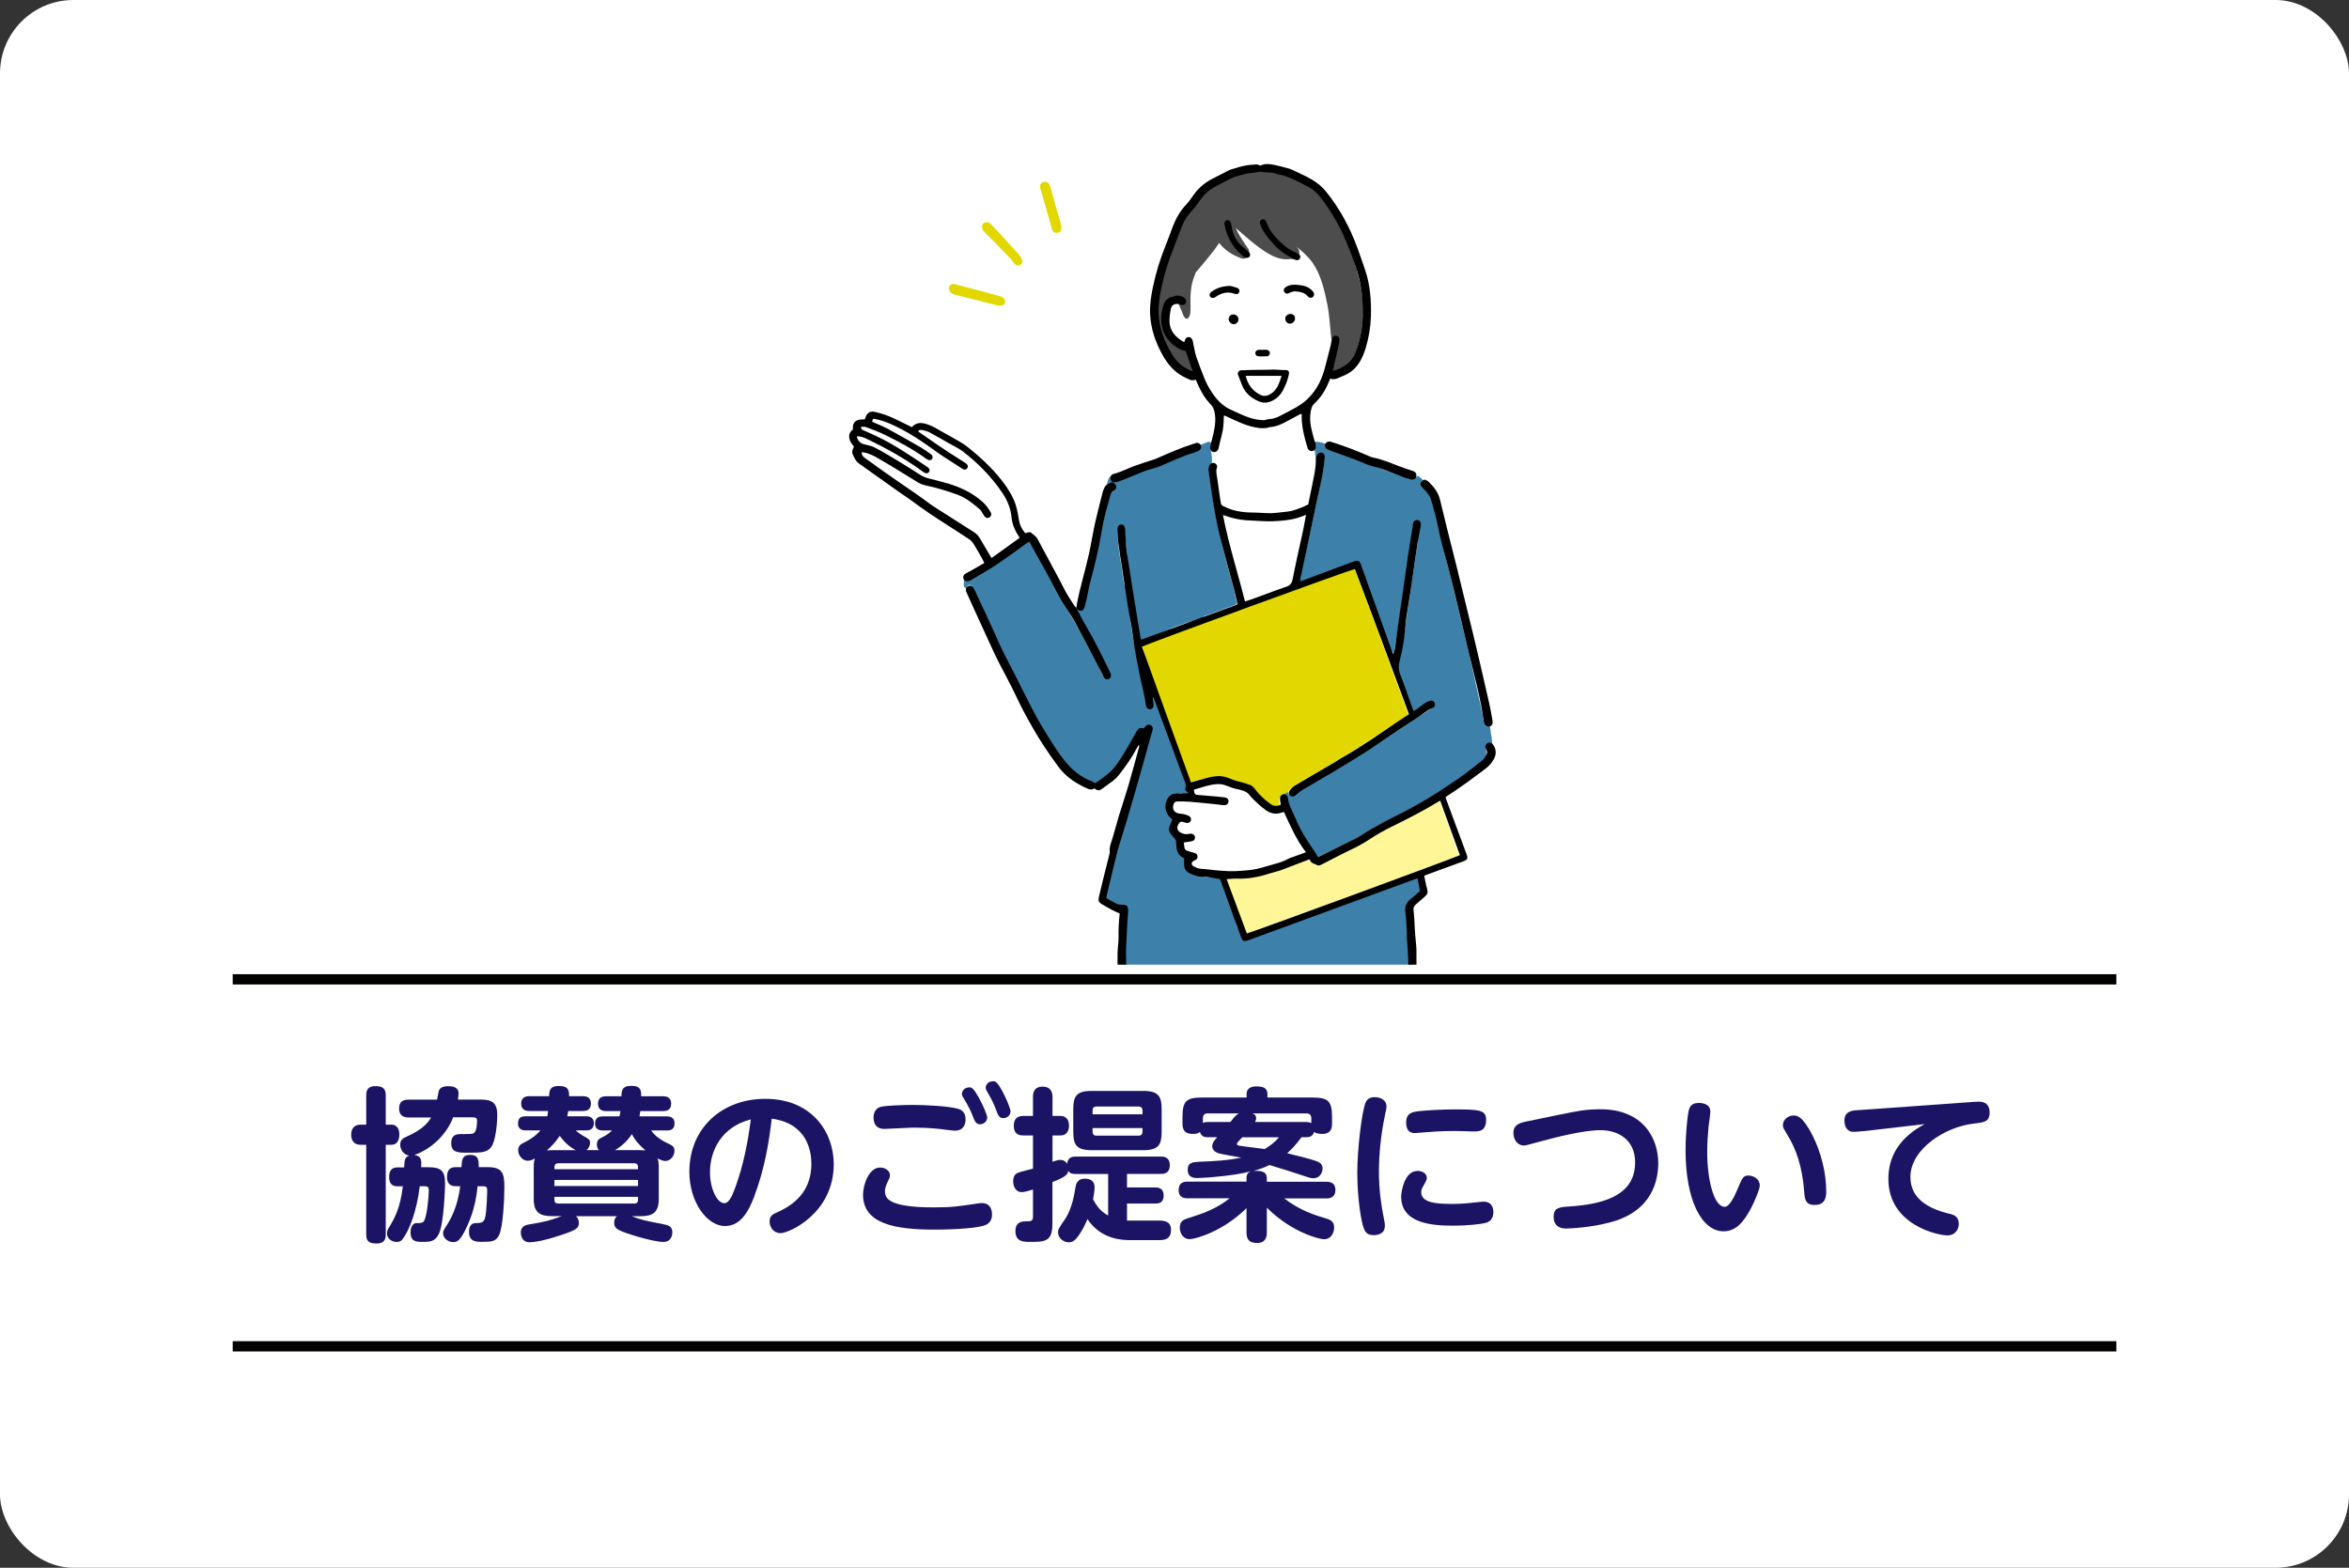 <svg viewBox="0 0 320 213.6" xmlns="http://www.w3.org/2000/svg" xmlns:xlink="http://www.w3.org/1999/xlink"><rect x="0" y="0" width="320" height="213.6" fill="#333333" stroke="none"/><clipPath id="a"><path d="m113.79 14.46h92.43v116.97h-92.43z"/></clipPath><rect fill="#fff" height="213.6" rx="10" width="320"/><g fill="#1b1464"><path d="m53.34 153.22c.43 0 1.06.29 1.06 1.31s-.47 1.44-1.06 1.44h-.79v12.24c0 .38-.02 1.21-1.26 1.21-1.08 0-1.4-.38-1.4-1.21v-12.24h-.79c-.88 0-1.26-.61-1.26-1.37s.36-1.37 1.26-1.37h.79v-4.01c0-.38.02-1.24 1.24-1.24.95 0 1.42.29 1.42 1.24v4.01h.79zm5.02 5.81c1.67 0 2.27.45 2.27 2.18 0 .56-.14 5.29-.81 6.82-.5 1.15-1.26 1.17-2.25 1.17-.79 0-1.64 0-1.64-1.28 0-.16 0-1.26.83-1.28.61 0 .85 0 1.04-.36.34-.61.61-3.11.61-4.05 0-.58-.18-.61-.67-.61h-.56c-.4 3.4-1.44 6.05-2.36 7.25-.07.07-.27.34-.77.34-.68 0-1.33-.45-1.33-1.17 0-.34.11-.54.27-.81.77-1.24 1.53-2.63 1.89-5.6h-.65c-.38 0-1.22 0-1.22-1.28 0-1.21.72-1.3 1.22-1.3h.83c.05-1.06.07-1.37.68-1.6-.92-.16-1.22-1.01-1.22-1.49 0-.7.43-.9.83-1.08 2-.9 2.86-1.73 3.38-2.63h-3.08c-.27 0-1.28 0-1.28-1.21s.92-1.22 1.28-1.22h3.89c.2-1.12.23-1.24.34-1.4.27-.4.9-.43 1.17-.43 1.04 0 1.42.36 1.42 1.01 0 .22-.04.54-.09.81h3.02c1.4 0 2.34.25 2.34 2.07 0 1.1-.2 3.6-.85 4.43-.56.74-1.42.74-3.15.74-1.33 0-2.27 0-2.27-1.3s.95-1.24 1.51-1.24c1.26 0 1.4 0 1.6-.16.36-.27.41-1.22.41-1.67s-.32-.45-.72-.45h-2.54c-.85 2.27-2.88 4.28-5.27 5.13.99.16.97.74.92 1.67h1.01zm3.76 2.58c-.34 0-1.22 0-1.22-1.24 0-1.1.5-1.35 1.22-1.35h.74c.07-1.01.09-1.67 1.19-1.67 1.19 0 1.17.79 1.17 1.67h1.22c2 0 2.27.81 2.27 2.72 0 1.4-.16 5.47-.74 6.57-.45.88-1.08.88-2.3.88-.81 0-1.78 0-1.78-1.37 0-1.19.72-1.19 1.13-1.19.65 0 .9-.16 1.06-.72.23-.74.29-3.69.29-3.71 0-.54-.18-.58-.63-.58h-.68c-.18 1.89-.65 4.03-1.8 6.21-.59 1.1-.92 1.4-1.53 1.4-.72 0-1.37-.56-1.37-1.19 0-.29.11-.5.36-.88.81-1.24 1.6-2.77 1.98-5.54h-.58z"/><path d="m81.6 156.71c-.13-.14-.29-.36-.29-.77 0-.63.36-.81.65-.95.61-.31.95-.52 1.42-.97h-1.24c-.25 0-1.08 0-1.08-.95 0-.83.59-.97 1.08-.97h2.25c.07-.29.09-.47.14-.72h-1.94c-.27 0-1.12 0-1.12-1.01 0-.95.72-1.01 1.12-1.01h2.07c.02-.74.04-1.42 1.37-1.42s1.33.74 1.31 1.42h2.97c.25 0 1.12 0 1.12 1.01 0 .95-.72 1.01-1.12 1.01h-3.08c-.04.34-.07.52-.11.72h3.69c.25 0 1.08 0 1.08.95s-.7.97-1.06.97h-2.12c.56.86 1.62 1.44 1.98 1.62.97.45 1.19.56 1.19 1.17 0 .67-.54 1.37-1.24 1.37-.27 0-.58-.11-1.08-.36.09.2.18.47.18 1.19v4.37c0 1.85-.88 2.32-2.43 2.32h-1.26c1.4.52 1.51.54 4.23 1.08.7.13 1.31.25 1.31 1.12 0 .13 0 1.31-1.24 1.31-1.08 0-4.1-.83-5.58-1.42-.65-.27-1.1-.5-1.1-1.15 0-.58.2-.79.38-.94h-5.58c.11.11.38.36.38.94s-.23.88-1.8 1.42c-2.95 1.04-4.39 1.19-4.91 1.19-1.15 0-1.19-1.15-1.19-1.31 0-.54.25-.97 1.04-1.1 2.36-.41 2.68-.47 4.55-1.15h-1.4c-1.58 0-2.43-.5-2.43-2.32v-4.37c0-.45.02-.79.16-1.17-.16.09-.56.32-.97.32-.7 0-1.31-.7-1.31-1.44 0-.63.4-.86.88-1.08.59-.29 1.49-.83 2.16-1.62h-2c-.25 0-1.06 0-1.06-.95s.68-.97 1.06-.97h2.93c.07-.38.09-.54.11-.72h-2.54c-.25 0-1.13 0-1.13-1.01s.86-1.01 1.13-1.01h2.68c.02-.67.04-1.39 1.31-1.39 1.42 0 1.4.72 1.4 1.39h1.85c.43 0 1.13.07 1.13 1.01 0 .83-.54 1.01-1.13 1.01h-1.96c-.04.34-.09.5-.14.72h2.57c.25 0 1.06 0 1.06.95 0 .7-.45.97-.95.97h-1.49c.09.18.72.58.88.68.92.52 1.04.58 1.04 1.04 0 .29-.13.7-.5.97h1.73zm-3.17 0c-.29-.16-1.31-.72-2.18-1.96-.58.9-1.19 1.49-1.76 2 .23-.04.34-.04.65-.04zm-2.36 1.78c-.54 0-.54.34-.54.81h11.39c0-.47 0-.81-.54-.81zm10.85 2.27h-11.39v.83h11.39zm-11.39 2.3v.38c0 .38.18.54.54.54h10.31c.41 0 .54-.2.54-.54v-.38zm11.79-6.35c.2 0 .32 0 .61.02-.74-.61-1.4-1.33-1.85-2.21-.31.47-1.04 1.46-2.3 2.18h3.53z"/><path d="m102.78 162.94c-.86 2.3-1.98 4.1-4.01 4.1-2.5 0-4.86-3.33-4.86-7.38 0-5.99 4.46-9.95 10.35-9.95 6.35 0 9.32 4.55 9.32 8.89 0 6.73-6.1 9.41-7.25 9.41-.97 0-1.49-.83-1.49-1.58 0-.58.25-.9.74-1.12 1.6-.72 4.95-2.27 4.95-6.73 0-1.76-.56-5.51-5.4-6.17-.36 3.11-.95 6.8-2.36 10.53zm-6.06-3.22c0 2.21.95 4.21 1.96 4.21.7 0 1.15-1.24 1.51-2.21 1.08-2.95 1.69-6.08 2.09-9.21-3.94 1.01-5.56 4.19-5.56 7.2z"/><path d="m133.09 163.98c.25-.04.43-.07.63-.07 1.4 0 1.42 1.28 1.42 1.53 0 .74-.29 1.26-1.01 1.51-1.53.52-5.6.58-6.84.58-5.47 0-9.72-.83-9.72-4.77 0-1.35.81-3.69 2.32-3.69.7 0 1.35.43 1.35 1.06 0 .25-.07.41-.34.95-.32.65-.34 1.01-.34 1.21 0 .95.41 2.21 6.68 2.21 2.41 0 3.22-.13 5.85-.52zm-13.05-13.19c.65-.16 2.99-.25 4.32-.25 1.71 0 4.95.16 6.19.54.38.11.99.41.99 1.42 0 .2 0 1.55-1.46 1.55-.14 0-1.04-.11-1.24-.13-.41-.07-2.18-.29-4.28-.29-.65 0-3.71.18-4.1.18-1.08 0-1.46-.7-1.46-1.58 0-.29.09-1.24 1.04-1.44zm14.45 1.44c0 .56-.5.95-.97.95-.56 0-.74-.43-.97-1.04-.27-.74-.72-1.6-1.15-2.3-.29-.47-.36-.58-.36-.79 0-.36.31-.9.99-.9.11 0 .2 0 .29.04.65.27 2.16 3.53 2.16 4.03zm3.17-.81c0 .54-.47.92-.97.92-.56 0-.7-.34-.97-1.06-.25-.7-.67-1.6-1.1-2.29-.27-.47-.34-.59-.34-.79 0-.36.29-.88.97-.88.14 0 .23 0 .32.04.67.27 2.09 3.53 2.09 4.05z"/><path d="m150.93 159.95h-4.39c-.56 0-.81-.11-1.01-.43-.09.43-.16.76-2.16 1.53v5.63c0 2.5-.99 2.52-3.06 2.52-.88 0-1.98 0-1.98-1.49 0-1.31 1.04-1.31 1.4-1.31.72 0 .99 0 .99-.67v-3.67c-.5.16-1.12.36-1.53.36-.9 0-1.17-.9-1.17-1.49 0-.9.52-1.1.79-1.19.29-.11 1.64-.45 1.91-.52v-4.52h-1.28c-.38 0-1.33 0-1.33-1.31 0-1.24.79-1.35 1.33-1.35h1.28v-2.59c0-.32 0-1.4 1.31-1.4s1.35 1.06 1.35 1.4v2.59h1.1c.38 0 1.15.18 1.15 1.33 0 .67-.31 1.33-1.15 1.33h-1.1v3.58c.47-.16.77-.25 1.06-.25.61 0 .83.38.92.52.13-.95.81-.97 1.19-.97h11.59c.31 0 1.22 0 1.22 1.17s-.88 1.19-1.22 1.19h-4.61v1.84h3.8c.31 0 1.19 0 1.19 1.1s-.81 1.1-1.19 1.1h-3.8v2.32h4.48c1.15 0 1.51.5 1.51 1.24 0 .81-.27 1.42-1.53 1.42h-3.98c-1.04 0-3.98-.04-5.87-2.86-.34.83-.85 1.85-1.53 2.66-.34.38-.68.5-1.01.5-.7 0-1.46-.56-1.46-1.35 0-.38.07-.54.94-1.8.95-1.37 1.28-3.42 1.42-4.28.07-.43.2-1.24 1.28-1.24.27 0 1.33 0 1.33 1.17 0 .5-.11 1.1-.2 1.64.43.79.9 1.58 2.05 2.21v-5.67zm7.32-5.76c0 1.75-.4 2.52-2.52 2.52h-7c-2.12 0-2.52-.77-2.52-2.52v-3.04c0-1.75.38-2.52 2.52-2.52h7c2.12 0 2.52.77 2.52 2.52zm-9.41-2.37h6.8v-.52c0-.34-.18-.54-.54-.54h-5.72c-.38 0-.54.2-.54.54zm0 1.87v.5c0 .36.18.54.54.54h5.72c.38 0 .54-.2.54-.54v-.5z"/><path d="m172.58 167.89c0 .36 0 1.46-1.31 1.46-1.06 0-1.46-.43-1.46-1.46v-3.29c-3.24 3.22-7.02 4.23-7.74 4.23-.95 0-1.35-.9-1.35-1.58 0-.86.52-1.08 1.01-1.24 2-.63 3.89-1.24 5.78-2.75h-5.76c-.27 0-1.19 0-1.19-1.12 0-.97.65-1.15 1.19-1.15h8.06v-.5c0-.59.29-.77.58-.9-.5.13-1.24.29-2 .41-2.48.38-4.82.5-5.24.5-.41 0-1.35 0-1.35-1.13 0-.99.72-1.04 1.49-1.08 2.5-.11 3.83-.18 5.81-.56-.5-.11-2.9-.5-3.24-.65-.38-.16-.72-.47-.72-.92 0-.5.43-.95.68-1.22h-1.26c-.34 0-.9-.02-1.1-.72-.2.16-.36.27-.95.27-.97 0-1.42-.38-1.42-1.4v-.88c0-2.16.47-2.68 2.68-2.68h6.05v-.45c0-.79.58-1.06 1.31-1.06.99 0 1.53.22 1.53 1.06v.45h6.1c2.18 0 2.7.47 2.7 2.68v.88c0 .52-.09 1.4-1.31 1.4-.34 0-.88-.04-1.13-.29-.18.72-.81.74-1.08.74h-.63c-.83 1.1-1.35 1.64-1.96 2.18 1.87.47 3.08.76 3.87 1.04.7.22.95.54.95 1.04 0 .32-.18 1.33-1.31 1.33-.29 0-.56-.09-1.85-.52-1.06-.36-2.77-.9-4.07-1.28-.74.36-1.51.63-2.25.81.09 0 .27-.02.4-.02.83 0 1.49.16 1.49.99v.5h8.15c.25 0 1.19 0 1.19 1.12 0 .97-.68 1.15-1.19 1.15h-5.78c2.12 1.64 4.23 2.3 5.67 2.72.61.18 1.13.41 1.13 1.24 0 .58-.32 1.6-1.4 1.6-.56 0-4.34-.88-7.77-4.3zm-8.06-16.2c-.45 0-.65.25-.65.68v.63c.2-.09.27-.13.68-.13h3.06c.72-.95.88-1.01 1.17-1.17h-4.25zm4.71 3.26c-.4.43-.45.5-.52.56-.13.14-.2.23-.2.34 0 .2.23.22.36.25.47.09 2.88.36 3.42.45.25-.16 1.22-.72 1.94-1.6zm1.37-3.26c.2.09.52.2.52.68 0 .22-.09.38-.16.5h6.98c.34 0 .54.07.7.16v-.65c0-.43-.2-.68-.65-.68h-7.38z"/><path d="m186.08 150.11c.2-.36.54-.63 1.22-.63.74 0 1.58.41 1.58 1.24 0 .29-.07.54-.2 1.19-.56 2.61-.83 5.38-.83 7.67 0 2.61.32 4.64.65 6.32.16.79.16.86.16 1.1 0 1.28-1.28 1.28-1.53 1.28-.74 0-1.08-.27-1.33-.88-.38-.95-.9-4.21-.9-7.63 0-3.2.65-8.69 1.19-9.68zm6.98 9.41c.56 0 1.31.27 1.31.95 0 .25-.09.43-.2.63-.5.86-.56.99-.56 1.33 0 1.42 1.98 1.6 4.25 1.6 1.1 0 2.12-.09 3.06-.2.9-.09.99-.11 1.19-.11 1.19 0 1.33.99 1.33 1.42 0 .63-.27 1.24-.95 1.44-.7.23-2.81.41-4.5.41-2.81 0-7.11-.25-7.11-3.96 0-.72.47-3.49 2.18-3.49zm7.85-5.36c-.43 0-2.27-.07-2.66-.07-.68 0-1.98 0-4.1.18-.11.02-1.26.11-1.4.11-.9 0-1.19-.58-1.19-1.49 0-.63.23-1.22 1.1-1.4 1.08-.23 4.19-.34 5.38-.34 3.51 0 4.41.07 4.41 1.42 0 1.49-.88 1.58-1.55 1.58z"/><path d="m212.57 151.85c2.09-.43 3.35-.72 5.45-.72 5.83 0 7.88 3.96 7.88 7.36 0 2.16-.72 6.39-6.26 7.97-2.7.77-5.67.92-6.28.92-.32 0-1.71 0-1.71-1.6 0-1.26.81-1.31 2.07-1.4 5.06-.32 9.03-1.67 9.03-6.01 0-3.11-2.34-4.39-4.7-4.39s-6.03.95-8.17 1.53c-1.67.45-2.05.56-2.25.56-1.01 0-1.46-.92-1.46-1.71s.38-1.28 1.62-1.53l4.79-.99z"/><path d="m233 151.4c0 .31-.2 1.78-.25 2.12-.09.99-.18 2.25-.18 3.47 0 3.65.88 7.43 2.39 7.43.63 0 1.31-1.35 1.73-2.39.65-1.53.77-1.87 1.49-1.87.65 0 1.55.45 1.55 1.35 0 .54-.68 2.09-1.13 2.99-1.06 2.03-2.14 3.26-3.8 3.26-2.97 0-5.18-4.23-5.18-11.03 0-2.39.27-4.57.36-5.06.11-.65.25-1.4 1.46-1.4.54 0 1.55.18 1.55 1.13zm14 3.46c1.04 2.12 1.78 4.86 1.78 7.4 0 .65 0 1.91-1.58 1.91-1.28 0-1.35-.85-1.42-1.82-.27-3.56-1.15-5.85-2.25-7.67-.61-1.01-.65-1.08-.65-1.42 0-.63.65-1.28 1.44-1.28.45 0 1.24 0 2.68 2.88z"/><path d="m253.9 154.1c-.34.04-1.1.11-1.42.11-.74 0-1.22-.59-1.22-1.55s.59-1.26 1.35-1.37c.36-.04 1.94-.13 2.27-.16l13.84-.99c.47-.04.81-.04.88-.04 1.44 0 1.44 1.19 1.44 1.49 0 1.24-.74 1.33-2.12 1.49-3.96.43-8.67 3.49-8.67 7.29 0 2.97 2.5 4.34 5.4 5.02.7.16 1.19.5 1.19 1.35 0 .81-.54 1.58-1.53 1.58-1.31 0-8.06-1.42-8.06-7.7 0-3.08 1.53-5.65 4.95-7.47l-8.33.97z"/></g><path d="m31.7 182.73h256.61v1.4h-256.61z" fill="#040000"/><path d="m31.7 132.73h256.61v1.4h-256.61z" fill="#040000"/><g clip-path="url(#a)"><path d="m191.95 97.51c-1.52-5.86-4.59-11.21-5.75-17.18-.12-.6-1.03-.35-.91.25 1.16 5.97 4.23 11.32 5.75 17.18.15.59 1.07.34.91-.25z" fill="#fff"/><path d="m166.27 105.47c-1.24-.18-2.71.18-3.87.59-.57.21-.32 1.12.25.91.57-.2 1.16-.34 1.75-.45.5-.09 1.09-.22 1.61-.15.6.09.86-.83.25-.91z" fill="#fff"/><path d="m178.32 38.86c-.88-.5-2.2-.55-3.11-.13-.49.22-.8.76-.69 1.28.14.63.97.67 1.46.56.25-.05.35-.24.34-.43.29.06.57.15.85.32.37.23.84.6 1.3.5 1.21-.26.6-1.67-.15-2.1zm-.86.67c.24.07.46.19.63.38-.07-.04-.13-.08-.2-.12-.14-.09-.28-.18-.43-.26z" fill="#fff"/><path d="m176.39 42.68c-.13-.08-.27-.12-.41-.13-.05-.02-.11-.03-.18-.03-.05 0-.1 0-.14.02-.12-.03-.25-.01-.37.04-.21.1-.39.26-.52.46-.17.2-.27.45-.29.73-.04.46.31.85.74.96s.9-.06 1.21-.37c.11-.11.15-.24.14-.36.05-.05.09-.1.13-.15.3-.39.05-.93-.31-1.16z" fill="#fff"/><path d="m173.46 47.38c-.72-.38-1.86-.41-2.54.12-.1.05-.2.14-.25.25-.28.36.03.83.36.83.71.39 2.05-.03 2.53-.46.22-.2.17-.61-.1-.74z" fill="#fff"/><path d="m168.65 42.76c-.29-.32-.8-.38-1.16-.12-.66.48-.69 1.64.22 1.87.2.05.36-.02.47-.15.28.15.72.02.73-.4 0-.41.05-.87-.25-1.2z" fill="#fff"/><path d="m168.31 39.4c-.17 0-.33-.02-.5-.04 0-.09-.04-.18-.11-.27-1.05-1.3-3.68-.02-3.65 1.52 0 .33.41.64.71.41.51-.39 1.07-.71 1.72-.79.6-.07 1.23.1 1.83.12.61.02.61-.93 0-.95z" fill="#fff"/><path d="m162.45 43.78c-.18-.17-.4-.28-.59-.44-.25-.21-.37-.58-.48-.87-.2-.53-.38-1.02-.73-1.47-.38-.48-1.04.2-.67.67.36.45.49 1.08.72 1.6.25.57.67.78 1.09 1.18.44.42 1.11-.25.67-.67z" fill="#fff"/><path d="m161.43 45.48c-.15 0-.27.07-.36.17-.02-.05-.06-.1-.11-.15-.87-.84-1.2-1.72-.99-2.93.04-.2.09-.4.15-.59.08-.24.06-.27.22-.05.26.36.37.89.4 1.32.05.61 1 .61.95 0-.06-.74-.26-1.52-.76-2.09-.54-.62-1.33-.32-1.63.34-.76 1.67-.28 3.44.99 4.67.2.19.44.16.61.03 0 .01 0 .03-.01.04v.01c-.01.02-.03.05-.04.07s.02 0 .04-.01c-.01 0-.02.01-.04.02s0 0-.01.01c0 0 0 0 0-.01-.21.1-.34.32-.28.56.06.23.34.42.58.33.53-.19.75-.76.76-1.29 0-.26-.22-.47-.47-.47z" fill="#fff"/><path d="m160.85 46.34s0 0 0 0 0 0-.01.01z" fill="#fff"/><path d="m162.53 48.58c-.14-.26-.3-.51-.44-.77-.13-.23-.43-.3-.65-.17-.23.13-.3.42-.17.65.14.26.3.51.44.77.13.23.43.3.65.17.23-.13.3-.42.17-.65z" fill="#fff"/><path d="m163.47 50.66c-.18-.3-.29-.63-.43-.95-.1-.24-.31-.41-.58-.33-.23.06-.43.34-.33.58.16.4.3.81.52 1.18.32.52 1.14.04.82-.48z" fill="#fff"/><path d="m181.57 46.44c-.02-.48.04-.96 0-1.44-.05-.73.02-1.46-.03-2.19-.09-1.36-.55-2.74-.82-4.07-.23-1.14-.87-2.21-1.64-3.08-.41-.46-.89-.85-1.39-1.21-.46-.34-.89-.78-1.39-1.05-.42-.23-.88.23-.65.65.25.45.55.98.53 1.51-.03.61.92.61.95 0 0-.12 0-.24-.02-.36.48.32.91.72 1.3 1.14.83.89 1.3 2.04 1.49 3.23.21 1.31.7 2.55.71 3.89 0 .65.01 1.29.02 1.93 0 .52-.04 1.02.03 1.53-.07.05-.14.13-.17.24-.27.81-.16 1.77-.57 2.52-.11.2-.06.4.06.53-.45.42-.62 1.16-.9 1.69-.49.94-1.4 1.74-2.21 2.41-.9.75-1.92 1.5-3 1.95-.76.32-1.61.19-2.29.73-.28.22-.17.54.07.69.03.08.08.15.14.2-.11 0-.21-.02-.32-.03.05-.22-.04-.46-.33-.51-1.38-.24-2.92-.14-4-1.18-.44-.43-1.11.24-.67.67.19.18.38.33.58.46.03.1.1.18.23.24.53.24 1.03.56 1.58.77.56.21 1.14.32 1.74.4.72.09 1.45.19 2.18.14.45-.03 1.2-.23 1.26-.75.25-.02.49-.07.74-.14.17.17.45.23.69.05.09-.07.17-.15.24-.23.25-.24.49-.49.75-.71.05-.04.1-.07.15-.11.15 1.89.57 3.76 1.43 5.45.11.21.29.27.46.23.06.15.11.31.15.46-.01.04-.03.09-.03.13-.32 4.49-2.33 8.64-2.94 13.08-.08.6.83.86.91.25.61-4.36 2.5-8.44 2.94-12.84.11-.1.18-.26.14-.45-.14-.75-.48-1.43-.77-2.13-.1-.23-.32-.32-.52-.31-.58-1.56-.83-3.24-.88-4.89-.01-.37-.36-.51-.63-.44.17-.13.33-.26.5-.39.87-.69 1.64-1.48 2.29-2.38.22-.3.37-.62.52-.96.14-.3.26-.73.53-.95.25-.2.18-.47 0-.64 0 0 0-.01.01-.02.46-.85.37-1.83.66-2.73.03-.02.06-.04.09-.08.12-.14.18-.24.24-.42.07-.22-.02-.4-.17-.49zm-6.38 10.28s-.07.04-.11.06c-.18.09-.37.16-.56.22h.02c.24-.11.47-.24.7-.37-.02.03-.04.06-.05.1zm1.38-.8c-.09 0-.18 0-.27.07-.12.08-.23.17-.34.26-.11.08-.22.15-.33.22-.05 0-.1 0-.14 0 .39-.24.77-.51 1.14-.78-.04.06-.06.14-.06.23z" fill="#fff"/><path d="m170.6 35.81c-.2-.22-.47-.3-.76-.36-.48-.1-.86-.31-1.29-.55-.89-.51-1.49-1.27-2.31-1.86-.5-.36-.97.46-.48.82.7.51 1.21 1.19 1.95 1.65.4.25.82.48 1.24.69.26.13.77.07.97.28.42.45 1.09-.22.67-.67z" fill="#fff"/><path d="m175.94 50.32c.02-.21-.07-.43-.31-.53-.49-.2-1.04-.13-1.56-.16-.63-.04-1.25-.1-1.87-.09-.68 0-1.35.05-2.03.11-.59.05-1.18.03-1.72.28-.1.05-.17.12-.21.19-.16.12-.22.34-.17.53-.1.16-.1.37-.01.53-.04.2.04.42.23.52.04.11.08.21.13.31-.05.12-.05.25.01.39.54 1.17 1.4 2.13 2.47 2.55 0 0 .01.01.02.02.15.25.42.27.63.16.55.1 1.14.07 1.77-.13 1.86-.59 2.66-2.59 2.75-4.39 0-.12-.04-.23-.12-.31zm-5.59 2.98c-.07-.06-.14-.13-.2-.2.03.02.05.04.08.07.13.1.28.24.43.37-.11-.08-.21-.16-.31-.24zm2.15.1c-.57.2-1.04-.47-1.44-.78-.37-.29-.7-.54-.86-.93.55-.03 1.09-.15 1.64-.13.61.02 1.22.08 1.83.1-.24.71-.49 1.5-1.17 1.74zm.93.53c.62-.55.86-1.48 1.25-2.31.06 0 .12 0 .17-.02.05 0 .1-.02.14-.04-.21.97-.69 1.88-1.57 2.37zm1.56-3.27s-.09 0-.13 0c-.85.11-1.69.04-2.54-.02-.43-.03-.87-.06-1.31-.02-.41.04-.82.19-1.24.12-.3-.05-.6.13-.6.46v.19c-.04-.12-.08-.23-.11-.34s-.09-.19-.17-.24c0-.01.02-.02.02-.04h.02c.41-.19 1.03-.14 1.47-.17.6-.05 1.2-.08 1.8-.09.56 0 1.11.04 1.66.08.36.03.77-.01 1.14.04 0 .02-.01.04-.02.06z" fill="#fff"/><path d="m162.5 49.2c-.21-.61-.38-1.24-.72-1.8-.31-.52-1.13-.05-.82.48.04.06.07.12.1.18-.03.08-.04.17-.02.28.16.73.57 1.36.75 2.07.03.12.09.21.17.26 0 .49.79.66.93.11.15-.57-.21-1.06-.4-1.58z" fill="#4d4d4d"/><path d="m169.87 34.6c-.2-.46-.88-.75-1.24-1.08-.74-.68-1.54-2.16-1.34-3.19.11-.6-.8-.85-.91-.25-.22 1.13.3 2.36.92 3.29.25.38.55.75.91 1.03.22.18.79.56.84.68.25.56 1.06.08.82-.48z" fill="#4d4d4d"/><path d="m176.49 34.37c-.2 0-.47.06-.66.04-.22-.03-.44-.24-.61-.37-.41-.3-.85-.56-1.24-.89-.69-.57-1.62-1.46-1.73-2.39-.07-.6-1.02-.61-.95 0 .14 1.2 1.01 2.14 1.86 2.94.48.45 1.05.78 1.58 1.17.6.44 1.03.48 1.76.46.61-.02.61-.97 0-.95z" fill="#4d4d4d"/><path d="m183.72 32.57c-.31-.59-.63-1.19-.97-1.76-.43-.71-.71-1.5-1.15-2.21-.39-.63-.7-1.36-1.2-1.91-.46-.51-1.11-.94-1.65-1.35-.67-.5-1.41-.88-2.15-1.24-.73-.35-1.48-.66-2.28-.77-.7-.1-1.51.12-2.18-.17 0 0-.02 0-.03 0-.07-.12-.2-.2-.39-.17-1.05.12-2.04.21-3.06.52-1.05.31-2.11.75-3.03 1.35-.78.51-1.49 1.21-2.13 1.88-.34.36-.62.76-.95 1.12-.27.3-.52.62-.6 1.02-.12.6.79.85.91.25.07-.35.35-.59.57-.84.3-.34.57-.7.88-1.03.59-.62 1.24-1.23 1.96-1.69.8-.52 1.74-.86 2.64-1.15.89-.28 1.76-.37 2.68-.47.02.01.04.03.07.04.53.23 1.06.27 1.63.26.78 0 1.45.11 2.18.39 1.43.55 2.63 1.41 3.83 2.35.56.44.8.98 1.16 1.57.41.66.76 1.32 1.09 2.02.29.62.68 1.19.99 1.81.13.26.66.9.6 1.18-.14.6.78.85.91.25.1-.44-.12-.85-.32-1.23z" fill="#4d4d4d"/><path d="m160.87 47.83c-.76-1.13-1.74-2.1-2.19-3.43-.21-.62-.09-1.24.08-1.85.11-.38.31-1.06.72-1.22.56-.22.32-1.14-.25-.91-1.18.47-1.62 2.18-1.61 3.33 0 1.79 1.51 3.18 2.43 4.56.34.51 1.16.03.82-.48z" fill="#4d4d4d"/><path d="m178.1 115.94c-.82-1.12-1.59-2.29-2.3-3.49.02-.08.02-.17-.02-.28-.31-.76-.77-1.49-1.08-2.26 0-.06-.03-.13-.07-.2 0 0-.01-.02-.02-.03-.15-.43-.25-.87-.25-1.33 0-.54-.79-.64-.93-.13-.18.64.04 1.41.37 1.96v.01c.02.05.05.11.07.16 0 0-.02 0-.03 0-.58.01-1.25-.05-1.64-.53.16-.17.21-.43-.01-.63-.85-.77-1.85-1.34-2.72-2.07-.47-.39-1.14.28-.67.67.88.73 1.87 1.3 2.72 2.07-.12.17-.16.42 0 .62.34.43.86.64 1.38.75.27.05.54.07.81.07.11 0 .21 0 .32-.01.87 1.58 1.81 3.13 2.85 4.6-.02 0-.04 0-.06 0-.08-.25-.36-.43-.68-.28-.62.29-1.25.58-1.87.87-.39.1-.75.23-1.08.48-.41.18-.84.33-1.23.56-.29.18-.72.57-1.09.5-.6-.1-.85.81-.25.91.94.16 1.7-.57 2.51-.93.13-.06.26-.12.4-.18.76.04 1.45-.18 2.15-.48.21-.09.42-.19.62-.29.11-.05.22-.11.33-.16.22-.09.22.02-.02-.11.32.16.61-.05.69-.31.38.36 1.1-.08.76-.55z" fill="#fff"/><path d="m179 118.37c-.08-.58-.08-1.18-.49-1.64-.41-.45-1.08.22-.67.67.21.23.18.68.22.97.03.26.19.47.47.47.23 0 .51-.22.47-.47z" fill="#fff"/><path d="m199 116.52c-.22-.81-.46-1.62-.73-2.41-.25-.71-.59-1.38-.84-2.08-.34-.94-.54-2.27-1.28-3-.43-.43-1.1.24-.67.67.29.29.42.79.55 1.17.2.55.36 1.1.57 1.65.23.62.53 1.22.75 1.85.28.79.51 1.6.73 2.41.16.59 1.08.34.91-.25z" fill="#fff"/><path d="m174.43 51.22c-.11.95-.49 1.64-1.03 2.21-.69.73-1.46.77-2.32.21-.84-.56-1.13-1-1.46-2.27 1.59-.31 3.18-.07 4.81-.15z" fill="#fff"/><path d="m168.08 39.9c.18-.03.46.11.56-.18.09-.27-.18-.37-.31-.51-.09-.09-.27-.1-.4-.11-.8-.07-1.58-.05-2.31.33-.25.13-.51.27-.71.46-.1.09-.14.35-.08.46s.3.17.45.15c.17-.02.31-.18.48-.24.61-.18.97-.43 1.62-.44.65 0 .56.1.72.07zm-8.75 2.07c.16-.39.42-.57.81-.59.12 0 .24.01.36.04.16.45.43.97.54 1.29.42 1.3 1.08.73 1.08-.41 0-1.69-.1-3.28.6-4.85.05-.1.07-.2.08-.29.53-.61 1.04-1.24 1.56-1.87.54-.66 1.16-1.41 1.66-2.23.76.99 1.79 1.68 3.03 2.11.3.1.55.05.73-.1.13-.02.25-.05.3-.13.05-.07.05-.25 0-.36.08-.3.02-.64-.2-.88-.56-.85-1.19-1.71-1.57-2.66.93.81 1.85 1.63 2.82 2.39 1.28.98 2.99 2.19 4.7 1.82.08.02.15.03.23.03.06.04.13.07.19.11.28.16.56.09.7-.41-.05-.04-.1-.08-.15-.13.21-.31.24-.74-.09-1.09-.05-.06-.11-.12-.16-.18.79.64 1.56 1.31 2.16 2.14 1.17 1.62 1.66 3.8 2.05 5.73.33 1.63.37 3.28.57 4.91-.06.17-.07.38-.12.57-.48 1.88-.79 3.81-1.72 5.54-.03.06-.06.13-.09.19-1.32 2.34-3.47 3.58-5.91 4.4-1.95.65-3.76.1-5.46-.9-.68-.4-1.34-.84-1.97-1.31-1.01-.74-1.73-1.71-2.11-2.93-.17-.55-.44-1.07-.6-1.61-.34-1.13-.63-2.28-.97-3.41-.09-.29-.25-.73-.44-.77-.25-.05-.57.24-.92.41-1.71-.86-2.43-2.73-1.69-4.57zm19.46-1.7c.19-.34-.09-.53-.33-.67-.84-.49-1.62-.62-2.14-.58s-.93.13-1.23.29c-.13.07-.24.38-.19.52.04.12.37.25.5.2.95-.35 1.82-.18 2.65.33.27.16.56.22.74-.1zm-2.52 3.28c0-.35-.29-.64-.64-.64s-.64.29-.64.64.29.64.64.64.64-.28.64-.64zm-.87 7.63c.2-.51 0-.72-.57-.76-.68-.05-1.36-.04-2.12-.05-1.1.04-2.28.08-3.46.12-.41.01-.76.11-.62.62.35 1.3.82 2.51 2.06 3.28 1.23.76 2.59.66 3.44-.52.57-.8.92-1.76 1.28-2.69zm-2.63-2.96c.08-.46-.32-.44-.64-.46-.07 0-.14 0-.21 0-.35.05-.91 0-.91.42s.56.39.88.43h.25c.34.02.6-.22.63-.38zm-4.06-4.71s0 0 0 0c-.03-.33-.3-.59-.64-.59-.31 0-.58.23-.63.52 0 .03-.01.05 0 .06v.05c0 .35.29.64.64.64s.64-.28.64-.64c0-.01 0-.03 0-.04z" fill="#fff"/><path d="m196.11 109.18c.06.18.13.36.19.53.83 2.31 1.66 4.63 2.51 7.02-9.74 3.51-19.4 6.99-29.2 10.51-.87-2.36-1.73-4.68-2.63-7.12-.05-.13-.1-.26-.14-.39.78-.04 1.42-.08 2.05-.09 2.16-.01 4.16-.74 6.17-1.4.61-.2 1.22-.45 1.79-.73.73-.36 1.41-.44 2.07.12.4.34.75.19 1.18-.02 5.28-2.62 10.41-5.5 15.59-8.31.09-.05.2-.06.41-.13z" fill="#fff697"/><path d="m162.51 107.5c.86-.22 1.68-.47 2.52-.64.75-.15 1.46.07 2.21.23 1.73.37 3.08 1.25 4.19 2.58.14.16.34.27.5.41.78.73 1.67.93 2.74.58.96 1.81 1.91 3.61 2.9 5.48-.15.08-.34.23-.56.31-1.42.51-2.83 1.01-4.26 1.51-2.57.89-5.21.93-7.87.57-.53-.07-1.08-.07-1.61-.15-.24-.03-.48-.14-.7-.25-.5-.26-.53-.52-.15-.9.65-.65.62-.8-.22-1.09q-1-.35-1.05-1.35c.23-.05.46-.12.7-.16.33-.05.7-.1.66-.53-.04-.48-.42-.47-.81-.47-.83 0-.83-.02-1.58-.72.13-.31.28-.65.45-1.04.34.06.62.16.89.15.18 0 .5-.16.5-.26 0-.21-.1-.49-.26-.61-.22-.16-.53-.2-.81-.27-.24-.06-.5-.07-.73-.16-.42-.17-.57-.51-.52-.96.05-.49.35-.69.8-.68.43 0 .86.02 1.29.07 1.46.15 2.93.31 4.39.46.18.02.38.06.53 0 .17-.07.4-.24.42-.39s-.15-.41-.3-.48c-.25-.12-.55-.13-.84-.16-.9-.08-1.79-.16-2.69-.23-.43-.04-.79-.14-.76-.84z" fill="#fff"/><path d="m164.74 105.9c-.87.21-1.73.43-2.58.64-.23-.41-.99-2.39-1.91-4.91-1.95-5.36-4.63-13.18-4.63-13.77 9.57-3.45 19.16-6.91 28.88-10.42 2.55 6.67 4.92 13.28 7.35 19.91-.18.15-.31.27-.45.37-2.78 1.79-5.54 3.62-8.35 5.37-2.11 1.31-4.28 2.51-6.42 3.78-.34.2-.66.44-.94.71-.09.09-.16.2-.19.31-.3.14-.59.29-.9.4-.18.06-.27.24-.27.4-.02.04-.04.07-.06.11-.07.25 0 .55.02.81-.58.39-1.08.24-1.51-.13-.65-.57-1.32-1.12-1.87-1.78-.39-.48-.82-.78-1.39-.94-.66-.18-1.34-.31-1.95-.6-.93-.45-1.86-.49-2.84-.26z" fill="#e2d800"/><path d="m177.98 70.16c-.44 2.02-.84 3.88-1.24 5.73-.23 1.05-.47 2.1-.69 3.16-.08.36-.17.67-.59.81-1.8.62-3.58 1.28-5.38 1.92-.16.05-.34.05-.5.07-.78-2.08-2.82-10.31-2.9-11.65 3.71.92 7.41 1.18 11.3-.04z" fill="#fff"/><path d="m164.76 61.11c.03.19.14.35.4.4.41.08.54-.27.61-.6.24-1.19.47-2.39.7-3.58.04-.22.08-.45.14-.78.47.27.83.5 1.21.69 1.43.72 2.92 1.3 4.54 1.11 1.4-.16 2.73-.6 3.93-1.39.25-.16.54-.25.88-.41.06.6.06 1.07.15 1.52.2.98.42 1.96.69 2.93.06.2.38.32.59.48.05-.09.12-.18.18-.27.17.41.29.84.42 1.27-.1.19-.06.47-.1.71-.34 1.94-.69 3.88-1.05 5.89-1.1.29-2.09.59-3.1.81-1.75.37-3.52.22-5.27.07-.92-.08-1.82-.38-2.73-.61-.67-.17-.97-.62-1.02-1.33-.11-1.4-.28-2.79-.45-4.18-.03-.2-.23-.39-.35-.58-.08.06-.17.11-.26.16.05-.69.03-1.39-.17-2.05.02-.08.03-.15.06-.23z" fill="#fff"/><path d="m125.54 63.2c-2.6-1.75-5.22-3.45-8.13-4.65-.13-.05-.24-.15-.35-.24-.05-.04-.04-.13-.09-.29.65-.24 1.17.06 1.69.28 2.4 1 4.64 2.29 6.8 3.72.24.16.47.34.73.45.13.05.32-.05.49-.08-.04-.19-.03-.41-.13-.55-.12-.16-.33-.27-.52-.38-2.13-1.2-4.26-2.39-6.39-3.58-.37-.2-.75-.38-1.36-.69.4-.16.61-.33.77-.29.56.13 1.14.26 1.64.52 1.55.82 3.12 1.64 4.61 2.57 1.74 1.08 3.4 2.29 5.1 3.44.09.06.17.13.27.18.26.16.56.31.73-.03.06-.14-.09-.49-.25-.61-.64-.47-1.32-.87-1.98-1.31-1.43-.96-2.85-1.93-4.51-3.05.47-.07.71-.18.88-.12.6.23 1.19.49 1.76.78 3.49 1.76 6.48 4.11 8.74 7.34.84 1.2 1.36 2.5 1.61 3.96.16.92.59 1.8.93 2.8-1.18.84-2.46 1.75-3.81 2.71-.48-.82-.95-1.58-1.38-2.36-.34-.62-.79-1.09-1.39-1.46-4.87-2.94-9.39-6.39-14.04-9.65-.37-.26-.82-.48-.85-1.08.46-.26.86 0 1.2.17 1.02.52 2.02 1.1 3.02 1.67.43.25.84.55 1.26.83 1.5 1.01 3.05 1.83 4.86 2.21 1.86.39 3.69 1 5.14 2.34.44.41.79.92 1.22 1.35.15.14.42.15.64.22.05-.22.2-.5.12-.66-.21-.41-.47-.83-.8-1.13-1.1-.99-2.29-1.86-3.73-2.32-.69-.22-1.35-.52-2.06-.64-1.97-.35-3.62-1.34-5.25-2.4-1-.65-1.99-1.3-3.03-1.87-.65-.36-1.37-.62-2.09-.82-.61-.17-1.02-.46-1.21-1.12.57-.27 1.02.02 1.43.22 1.32.66 2.64 1.32 3.91 2.06 1.15.67 2.23 1.45 3.34 2.18.21.14.4.33.63.4.16.05.39-.03.53-.13.05-.04 0-.35-.1-.46-.16-.18-.39-.32-.6-.46z" fill="#fff"/><path d="m192.56 138.33c.12-2.96-.12-5.92-.24-8.89-.12-2.37-1.07-5.21.71-7.11.06-.12.24-.15.44-.12.02-.01.03-.03.05-.04.2-.17.37-.31.51-.44-.12-.74-.39-1.49-.55-2.23-.14.04-.28.09-.42.14-7.54 2.73-15.08 5.46-22.62 8.19-.33.12-.58.21-.77.26-.35-.63-.73-1.24-1.15-1.82-.01-.02-.02-.03-.04-.04-.08-.4-.15-.81-.26-1.19-.35-1.18-.81-2.32-1.11-3.51-.03-.12-.1-.21-.18-.26-.1-.52-.19-1.1-.63-1.44-.63-.49-1.63-.29-2.38-.42-.76-.13-2.18-.68-2.22-1.59-.03-.74-.29-1.04-.78-1.57-.57-.61-.41-1.43-.72-2.16-.16-.39-.44-.72-.57-1.13-.13-.43.22-.92.15-1.38-.04-.27-.2-.42-.36-.63-.18-.24-.2-.61-.2-.9 0-.59.27-1.34.94-1.43.31-.04.46-.31.45-.55h.44c.02.07.04.15.06.22.15.59 1.06.34.91-.25-.61-2.48-1.56-4.81-2.4-7.22-.71-2.04-.94-4.23-2.21-6.04-.35-.5-1.17-.02-.82.48.12.18.24.36.34.54 0 .08-.01.16-.03.24-.03.16-.25.34-.42.38-.08.02-.21-.05-.32-.14-.06-.37-.08-.75-.11-1.12-.05-.71-.2-1.4-.35-2.1-.32-1.43-.7-2.85-.99-4.29-.58-2.86-1.02-5.75-1.03-8.68 0-.33-.29-.48-.54-.45-.23-1.54-.46-3.07-.7-4.61-.12-.82-.16-1.65-.23-2.47-.02-.21-.05-.46.03-.64.09-.19.32-.32.48-.48.15.17.3.35.44.53.04.05 0 .14.02.21.23 2 .42 4 .7 6 .39 2.74.85 5.47 1.28 8.21.01.08.03.16.06.25-.08.07-.15.14-.21.22-.35.5.47.97.82.48.14-.19.99-.47 1.28-.62.75-.38 1.52-.74 2.29-1.06.16-.07.33-.14.5-.2.57-.2 1.13-.41 1.7-.61.64-.2 1.29-.36 1.92-.44.25-.03.4-.22.44-.42 1.51-.55 3.02-1.11 4.55-1.67-.12-.58-.21-1.13-.35-1.67-.77-3.07-1.64-6.12-2.31-9.21-.45-2.08-.73-4.2-1.05-6.31-.04-.27-.08-.55-.13-.82-.04-.24-.06-.54.05-.73.08-.13.22-.22.36-.31.05-.69.03-1.39-.17-2.05.02-.08.03-.15.06-.23-.02-.15 0-.32.03-.47 0-.04.02-.09.03-.13-.1-.18-.35-.26-.55-.16-.34.16-.69.28-1.04.4.04.09.06.21.06.35-.19.13-.44.36-.74.48-.25.1-.5.2-.75.3-.75.29-1.51.56-2.27.85-2.35.9-4.69 1.8-7.04 2.69-.14.05-.29.12-.43.15-.06.01-.13.02-.19 0-.25-.04-.58-.16-.68-.35-.03-.06-.05-.11-.05-.16 0 0 0 0-.02 0-.24.09-.35.29-.39.51-.06.12-.09.26-.12.37-.01.06-.03.12-.04.17.04-.05.09-.09.13-.13.16-.14.65-.09.85.06.07.06.11.12.12.18.02.17-.13.36-.27.54-.26.33-.48.72-.57 1.12-.53 2.23-1.01 4.48-1.53 6.72-.34 1.47-.72 2.93-1.07 4.4-.19.8-.35 1.61-.53 2.41-.09.38-.2.76-.31 1.14-.1.3-.31.55-.63.4-.09-.04-.15-.13-.21-.22l-.32.18c.55.98 1.09 1.95 1.63 2.93.99 1.8 1.89 3.63 2.84 5.45.02.03.04.06.05.1.15.36.42.8-.12 1.01-.52.21-.65-.3-.82-.64-.66-1.32-1.27-2.66-1.98-3.95-.98-1.8-2.04-3.56-3.03-5.35-1.33-2.39-2.62-4.79-3.93-7.19-.29-.53-.58-1.06-.91-1.66-1.3.9-2.49 1.77-3.71 2.57-1.22.81-2.47 1.58-3.71 2.36-.13.08-.26.16-.39.24-.12.07-.26.19-.38.18-.22-.02-.55-.06-.62-.2 0 0 0-.02-.01-.03-.03.05-.05.12-.05.18v.98c0 .24.17.36.36.38.03-.14.09-.28.17-.35.28-.23.54-.03.71.24.06.1.11.21.16.32 0 .02.02.05.03.07 1.96 4.68 4.24 9.21 6.5 13.75 1.57 3.16 3.27 6.24 5.35 9.1.97 1.34 2.2 2.36 3.73 3.01.09.04.18.09.27.14-.19.34.05.87.5.7 1.82-.71 3.12-2 3.98-3.74.39-.79.65-1.64 1.08-2.41.22-.39.47-.75.79-1.06.13-.12.27-.22.43-.3.07-.04.19-.05.29-.07.14.12.33.18.54.07.05-.03.1-.05.15-.07.26-.11.27-.41.16-.63.11.1.25.26.27.38.04.23-.09.48-.16.73-1.36 4.62-2.74 9.24-4.07 13.87-.73 2.56-1.36 5.14-2.04 7.71-.05.2-.07.42-.11.68.72.42 1.42.82 2.19 1.27-.03.04-.06.09-.09.13.3.13.6.21.6.29 0 6.3-.49 12.66.37 18.89l38.78.07c.18-1.54.24-3.08.31-4.62z" fill="#3d81aa"/><path d="m203.11 100c-.04-.4-.09-.8-.17-1.19-.06.07-.11.11-.14.11-.23-.05-.53-.24-.61-.44-.15-.38-.16-.8-.24-1.2 0-.02 0-.04-.01-.06-.72-3.26-1.42-6.53-2.19-9.78-1.09-4.58-2.23-9.14-3.34-13.71-.38-1.57-.74-3.15-1.08-4.73-.11-.5-.28-.97-.53-1.4-.19-.34-.43-.66-.71-.95-.1-.1-.24-.2-.27-.33-.04-.19-.08-.51.01-.57.07-.05.17-.08.28-.09-.27-.31-.6-.59-.93-.84-.45.24-.67.44-.89.45-.05 0-.1 0-.15 0-.26-.03-.53-.13-.78-.23-3.15-1.15-6.29-2.32-9.43-3.48-.16-.06-.32-.12-.47-.17-.14-.05-.31-.07-.39-.17-.15-.17-.24-.4-.35-.6.04-.02.07-.04.11-.06-.5-.21-1.01-.36-1.57-.38-.04 0-.08 0-.12.01 0 .02.01.04.02.06-.26.09-.46.38-.29.69.1.19.19.39.26.6.03.48.1.96.24 1.42.16.5.94.42.93-.13 0-.08 0-.15-.01-.23.06-.08.09-.19.08-.3v-.02c.02.05.04.1.04.16 0 .42-.03.85-.1 1.27-.02.11-.04.23-.06.34-.39 1.97-.8 3.95-1.23 5.91-.59 2.78-1.2 5.55-1.79 8.33-.06.27-.07.55-.13.95.45-.15.78-.25 1.11-.37 1.93-.7 3.85-1.41 5.77-2.12 1.05-.38 1.23-.3 1.58.72 1.25 3.6 2.51 7.19 3.78 10.79.09.26.23.5.54.74.15-.86.31-1.72.44-2.58.73-4.91 1.46-9.82 2.18-14.73.02-.16.06-.32.13-.44 0 .1.02.2.03.3.05.58.03 1.18.13 1.75.04.25.22.35.41.34-.12.65-.24 1.31-.34 1.97-.56 3.77-1.07 7.55-1.64 11.32-.17 1.17-.48 2.32-.69 3.49-.07.37-.11.8 0 1.14.55 1.67 1.16 3.33 1.76 4.99.05.13.14.24.26.44.45-.32.84-.62 1.24-.9.21-.14.42-.29.65-.39.32-.14.7-.17.8.23.05.18-.17.52-.36.65-1.76 1.18-3.53 2.36-5.33 3.49-3.81 2.38-7.65 4.72-11.47 7.08-.14.09-.28.18-.42.27-.43.29-.85.59-1.29.84-.18.1-.51.14-.67.05-.18-.11-.23-.27-.19-.43-.3.14-.59.29-.9.4-.18.06-.27.24-.27.4.1-.15.29-.28.45-.32.11-.03.36.2.43.37.05.11.09.22.14.34.35.85.67 1.71 1 2.57.71 1.87 1.89 3.46 3.02 5.18.55-.26 1.09-.52 1.63-.77 2.02-.95 4.05-1.86 5.91-3.13.53-.36 1.12-.65 1.71-.92 4.52-2.17 8.83-4.69 12.76-7.82.45-.36.9-.71 1.05-1.22.08-.26.08-.57-.05-.94-.05-.14.19-.51.34-.54.13-.03.33.06.47.18.11-.47.04-1.07-.08-1.65z" fill="#3d81aa"/><path d="m192.78 64.55s-.04-.02-.05-.03c.04.03.09.06.15.09-.03-.02-.06-.04-.09-.06z" fill="#3d81aa"/><path d="m159.06 47.5c-.55-1.01-.95-2.06-1.16-3.16l.31-.06c.3 1.52 1.39 2.79 3.1 3.43.06.02.12.08.21.13.26.79.53 1.6.79 2.42.02.05-.03.13-.07.25-1.01-.29-1.78-.89-2.36-1.72-.3-.43-.57-.86-.81-1.3z" fill="#4d4d4d"/><path d="m157.89 44.34c-.26-1.27-.28-2.6-.04-3.98.02-.12.05-.25.07-.38.38-2.02.95-3.99 1.74-5.9.37-.89.7-1.8 1.04-2.7.38-.98.88-1.87 1.6-2.65.39-.42.68-.93 1.07-1.34.56-.6 1.09-1.28 1.78-1.69 1.79-1.06 3.65-1.95 5.8-2.13 1.84-.15 3.49.31 5.17.92 2.72.98 4.4 2.98 5.74 5.39 1.7 3.06 3.03 6.26 3.61 9.71.45 2.69.23 5.35-.62 7.95-.53 1.62-1.57 2.68-3.46 3.02.3-1.26.58-2.36.82-3.48.18-.81.06-1.17-.31-1.15-.33.02-.46.18-.52.39-.2-1.62-.24-3.27-.57-4.89-.39-1.92-.88-4.08-2.05-5.7-.6-.82-1.36-1.49-2.16-2.13.05.06.11.12.16.18.33.35.29.77.09 1.08-.13-.11-.27-.23-.44-.32-1.76-.89-3.11-2.17-3.9-3.99-.12-.27-.23-.59-.6-.44-.38.15-.25.46-.14.73.08.2.14.42.27.58.74.91 1.44 1.88 2.27 2.7.5.49 1.17.82 1.8 1.17-.07 0-.15 0-.23-.03-1.7.37-3.42-.83-4.7-1.81-.98-.75-1.89-1.57-2.82-2.37.38.95 1.01 1.8 1.57 2.65.22.24.28.57.2.87-.01-.04-.04-.08-.06-.1-1.37-.99-2.27-2.26-2.48-3.97-.02-.14-.3-.34-.45-.34-.13 0-.25.27-.31.35.27 1.95 1.21 3.37 2.65 4.5.06.04.14.09.2.08.05 0 .1-.02.16-.03-.18.14-.44.2-.73.1-1.24-.43-2.28-1.12-3.03-2.1-.5.81-1.12 1.56-1.66 2.21-.51.63-1.03 1.25-1.56 1.86-.01.1-.04.19-.08.29-.7 1.57-.61 3.15-.6 4.83 0 1.13-.66 1.69-1.08.4-.11-.32-.37-.83-.54-1.28.06.01.11.03.16.04.32.08.64.03.66-.32.01-.21-.2-.55-.4-.65-.34-.16-.72-.19-1.09-.11-.62.13-1.19.57-1.42 1.16-.37.95-.45 1.89-.28 2.74l-.31.06z" fill="#4d4d4d"/><g fill-rule="evenodd"><path d="m192.71 141.15c.1-.9.24-1.8.25-2.7.03-3.03 0-6.05 0-9.08 0-.16-.02-.32-.03-.48-.06-.63-.12-1.27-.17-1.9-.04-.62-.07-1.24-.1-1.86-.02-.37-.05-.73-.09-1.09-.05-.36.06-.63.36-.86.42-.34.81-.72 1.22-1.07.31-.27.4-.55.27-.97-.18-.59-.27-1.2-.4-1.83.19-.08.35-.14.52-.2 1.57-.57 3.14-1.15 4.71-1.72.69-.25.76-.4.5-1.1-.02-.04-.03-.09-.05-.13-.87-2.36-1.75-4.71-2.62-7.07-.06-.16-.1-.32-.15-.47.08-.07.11-.1.15-.13 1.85-1.17 3.58-2.48 5.33-3.79.51-.39.9-.87 1.17-1.43.29-.63.22-1.28-.2-1.85-.18-.25-.47-.31-.72-.18-.26.14-.38.43-.27.73.03.07.06.15.1.21.14.21.11.45 0 .64-.16.29-.34.6-.59.8-1.06.84-2.12 1.69-3.23 2.46-2.61 1.82-5.32 3.49-8.18 4.92-1.67.83-3.33 1.67-4.89 2.7-.71.47-1.5.83-2.27 1.21-1.17.59-2.34 1.15-3.51 1.73-.1.05-.19.09-.29.13-.15-.26-.27-.5-.42-.72-1.03-1.48-2-2.99-2.68-4.67-.36-.89-.9-1.72-.99-2.71-.03-.27-.28-.45-.54-.44-.24 0-.45.16-.51.42-.03.15-.02.31 0 .47.02.17.07.33.1.49-.51.26-.98.25-1.42-.08-.33-.25-.67-.49-.97-.78-.39-.37-.77-.76-1.09-1.19-.21-.28-.42-.52-.75-.63-.47-.16-.94-.32-1.41-.43-.5-.11-.97-.28-1.44-.48-.35-.14-.73-.24-1.1-.27-.75-.06-1.49.12-2.21.32-.61.17-1.22.34-1.86.52-2.23-6.19-4.48-12.33-6.67-18.48.82-.44 28.4-10.5 29-10.58 2.51 6.57 4.92 13.18 7.37 19.78-.48.32-.92.6-1.36.89-2.6 1.76-5.16 3.57-7.89 5.11-.28.16-.54.34-.81.51-.56.33-1.12.66-1.69.99-1.28.75-2.56 1.48-3.83 2.25-.25.15-.47.38-.65.61-.21.28-.16.59.08.76.22.16.48.11.73-.1.32-.26.63-.53.98-.74 1.45-.87 2.92-1.7 4.36-2.56 1.41-.84 2.8-1.7 4.19-2.58.97-.61 1.9-1.29 2.85-1.92 1.33-.88 2.65-1.76 4-2.62.78-.49 1.44-1.16 2.32-1.49.24-.09.32-.37.24-.61-.07-.23-.3-.4-.56-.35-.24.05-.49.14-.7.28-.4.26-.77.56-1.16.84-.14.1-.27.2-.45.32-.08-.2-.14-.34-.2-.49-.55-1.53-1.07-3.06-1.66-4.58-.24-.6-.21-1.16-.06-1.76.23-.93.43-1.86.57-2.8.15-1.02.2-2.06.34-3.08.18-1.29.42-2.58.61-3.87.43-2.82.74-5.65 1.32-8.44.03-.17.05-.35.05-.52-.02-.29-.21-.49-.47-.51-.28-.03-.52.14-.59.45-.04.17-.04.35-.07.52-.21 1.3-.43 2.61-.62 3.91-.26 1.75-.5 3.5-.75 5.24-.21 1.45-.43 2.9-.63 4.34-.12.88-.21 1.77-.34 2.65-.05.37-.11.74-.3 1.16-.08-.21-.14-.35-.2-.5-1.1-3.07-2.2-6.14-3.3-9.21-.29-.82-.56-1.65-.88-2.47-.22-.57-.44-.64-1-.44-2.27.84-4.53 1.69-6.8 2.53-.15.05-.29.1-.48.16 0-.13 0-.18 0-.22.71-3.36 1.44-6.72 2.13-10.09.44-2.15 1.03-4.27 1.21-6.47.03-.38-.08-.64-.38-.73-.31-.09-.61.08-.73.45-.07.21-.11.44-.11.66 0 .87-.17 1.71-.34 2.55-.23 1.15-.47 2.3-.69 3.39-.36.17-.66.32-.96.44-.43.16-.86.32-1.31.44-.32.08-.66.1-.99.14-.62.06-1.23.16-1.85.17-.84 0-1.68-.09-2.52-.09-1.39-.01-2.72-.23-3.96-.88-.21-.11-.3-.23-.33-.46-.14-1.04-.32-2.08-.45-3.12-.07-.56-.26-1.12-.06-1.7.07-.22-.08-.45-.28-.55-.22-.11-.47-.06-.65.15-.22.26-.28.56-.23.9.11.79.22 1.58.34 2.36.34 2.35.72 4.69 1.33 6.98.62 2.34 1.25 4.67 1.86 7.01.16.59.28 1.2.43 1.83-4.4 1.61-8.76 3.2-13.15 4.81-.05-.22-.08-.37-.11-.53-.12-.71-.24-1.41-.35-2.12-.5-3.09-1.01-6.19-1.47-9.29-.15-1.02-.16-2.06-.23-3.09-.03-.42-.21-.67-.52-.68-.33 0-.54.26-.55.69v.05c.04.54.04 1.08.11 1.62.15 1.17.34 2.33.52 3.49.28 1.87.56 3.75.86 5.62.21 1.29.49 2.57.65 3.86.23 1.83.59 3.64.96 5.45.25 1.25.63 2.47.76 3.74.01.11.03.22.08.32.1.24.34.38.57.34.24-.04.42-.23.43-.5 0-.17-.03-.35-.05-.52-.02-.2-.05-.39-.07-.59.03 0 .06-.02.09-.03.04.08.08.16.11.25 1.42 3.83 2.84 7.67 4.26 11.5.06.17.08.32.02.5-.11.34-.04.48.25.68.06.04.11.08.17.12-.27.07-.52.05-.77.05-.36 0-.73 0-1.09.04s-.67.21-.89.5c-.64.82-.53 2.08.25 2.77.09.08.18.16.27.24-.13.32-.24.62-.36.91-.18.45-.07.84.25 1.19.2.22.39.46.58.7.06.07.03.22.04.36.06.85.1 1.72 1.07 2.1.02 0 .03.05.03.04 0 .34-.01.64 0 .94.02.53.3.88.77 1.11.63.3 1.27.52 1.98.44.06 0 .13-.01.19 0 .64.11 1.28.23 1.95.35.05.12.1.25.15.38.69 1.92 1.37 3.83 2.06 5.75.23.63.46 1.26.7 1.88.16.4.37.5.79.37.08-.02.15-.05.22-.08 7.53-2.76 15.06-5.51 22.59-8.27.12-.04.24-.07.41-.13.11.59.2 1.15.31 1.73-.42.36-.82.72-1.24 1.06-.54.44-.83.98-.75 1.69.14 1.19.21 2.38.21 3.57 0 .27.05.54.07.81.04.76.1 1.52.12 2.28.02.92.03 1.85.01 2.77-.04 2.34.15 4.68-.22 7.01-.12.78-.21 1.56-.29 2.35h1.17c.07-.6.14-1.2.21-1.79zm-26.11-70.99c.31.1.54.18.76.25 1.05.35 2.13.49 3.24.52.91.02 1.81.13 2.71.09 1.14-.05 2.29-.12 3.4-.44.39-.11.77-.28 1.21-.44-.14.72-.25 1.39-.39 2.06-.48 2.24-1 4.47-1.44 6.72-.11.58-.35.85-.89 1.03-1.54.52-3.05 1.11-4.57 1.66-.33.12-.66.21-1.03.33-.98-3.92-2.22-7.75-3-11.78zm-1.4 48.36c-.49-.04-.98-.12-1.47-.14-.42-.01-.78-.16-1.13-.35-.31-.17-.34-.47-.07-.69.08-.07.19-.11.29-.15.21-.1.33-.25.32-.48 0-.25-.15-.42-.38-.49-.18-.06-.37-.09-.55-.15-.15-.04-.3-.11-.45-.15-.24-.07-.38-.23-.41-.47-.03-.22-.06-.43-.09-.66.38-.06.7-.1 1.03-.16.36-.07.53-.28.5-.58-.04-.3-.3-.5-.67-.46-.32.04-.63.13-.94-.01-.01 0-.03 0-.05-.01-.81-.28-.98-.86-.42-1.52.06-.07.19-.12.28-.1.17.02.34.09.5.14.34.1.61 0 .72-.26s0-.55-.32-.7c-.23-.11-.48-.17-.72-.22-.2-.05-.41-.04-.61-.08-.76-.15-.95-.83-.58-1.47.06-.1.27-.17.41-.17.56 0 1.12 0 1.67.04 1.2.1 2.41.23 3.61.35.24.02.47.06.71.09.13.02.25.04.38.03.35 0 .58-.2.6-.49.02-.3-.17-.52-.52-.57-.41-.05-.82-.09-1.23-.13-.76-.07-1.52-.12-2.28-.19-.59-.05-.59-.06-.69-.7.05-.03.1-.07.16-.08.99-.28 1.97-.66 3.01-.71.37-.02.77.03 1.12.16.55.2 1.09.44 1.68.54.26.04.52.14.78.22.34.1.59.28.83.58.41.52.93.95 1.42 1.41.17.16.37.3.56.45.7.61 1.49.84 2.39.52.09-.03.18-.05.32-.08.87 1.88 1.68 3.78 3 5.48-.63.23-1.19.43-1.75.64-.22.08-.46.14-.67.26-.63.35-1.31.57-2.01.75-.75.2-1.49.45-2.25.62-.63.14-1.29.2-1.93.25-.65.05-1.3.08-1.96.06-.71-.02-1.43-.1-2.14-.16zm4.65 8.65c-.91-2.44-1.82-4.89-2.75-7.39.54-.03 1.01-.09 1.49-.07 1.43.04 2.82-.21 4.18-.65.53-.17 1.08-.29 1.61-.46.38-.12.74-.28 1.11-.42.89-.34 1.78-.68 2.67-1.02.07-.03.15-.03.27-.05.14.54.67.56 1.05.78.12.07.37-.01.53-.09 1.29-.65 2.57-1.34 3.87-1.96.91-.43 1.79-.89 2.63-1.45.98-.65 2-1.23 3.06-1.75 2.17-1.07 4.33-2.16 6.39-3.43.06-.04.14-.07.24-.11.9 2.48 1.79 4.95 2.68 7.41-.31.22-28.06 10.42-29.03 10.67z"/><path d="m181.23 51.56c-.13.31-.24.56-.35.8-.44 1.02-1.07 1.92-1.88 2.68-.21.2-.31.43-.38.73-.26 1.09-.13 2.14.16 3.2.12.43.2.86.37 1.27.08.2.1.44.09.65 0 .32-.21.53-.48.57-.28.04-.55-.14-.64-.45-.44-1.49-.85-2.99-.79-4.57 0-.01-.01-.02-.04-.07-.1.04-.22.09-.32.14-.59.31-1.18.63-1.77.95-.69.37-1.4.68-2.2.73-.16.01-.31.11-.46.12-.34.02-.7.05-1.04 0-1.67-.21-3.14-.99-4.64-1.68-.03-.01-.06 0-.13-.02 0 .1-.02.2-.02.31-.01.78-.06 1.56-.27 2.32-.17.61-.29 1.23-.44 1.84-.08.33-.35.55-.65.51-.29-.03-.51-.26-.49-.6.02-.33.13-.65.21-.97.33-1.32.69-2.63.35-4.03-.11-.44-.32-.73-.61-1.02-.63-.66-1.09-1.45-1.48-2.27-.15-.31-.29-.64-.45-1-.48.28-.86 0-1.28-.19-1.49-.67-2.51-1.82-3.27-3.22-.94-1.71-1.56-3.51-1.65-5.48-.06-1.24.12-2.44.37-3.65.41-1.97.99-3.88 1.75-5.74.33-.81.62-1.64.93-2.45.44-1.17 1.03-2.25 1.92-3.16.36-.37.64-.83.95-1.26.69-.96 1.57-1.7 2.63-2.23.74-.38 1.47-.76 2.21-1.13.15-.08.33-.13.49-.17.52-.15 1.03-.33 1.56-.43.54-.11 1.1-.16 1.65-.19.18-.01.36.1.57.16.64-.33 1.35-.21 2.05-.06.61.13 1.2.3 1.8.46.14.04.28.08.4.14.9.43 1.83.83 2.69 1.33.74.43 1.42.96 1.97 1.64 1.83 2.26 3.2 4.78 4.22 7.5.4 1.07.77 2.15 1.14 3.24.68 2.02.83 4.1.78 6.22-.04 1.49-.28 2.94-.71 4.37-.22.72-.49 1.41-.9 2.04-.44.68-1.02 1.22-1.75 1.58-.36.18-.73.32-1.09.48-.34.15-.69.25-1.1.06zm-19.87-5s.04-.1.05-.16c.04-.27.19-.43.46-.47.25-.03.48.12.58.41.07.19.09.4.13.6.13.56.21 1.13.39 1.67.31.93.68 1.85 1.04 2.77.3.79.7 1.53 1.18 2.23.65.95 1.45 1.75 2.5 2.22 1.24.55 2.45 1.22 3.84 1.37.34.04.66.09.99-.02.11-.03.22-.07.33-.07.59-.02 1.12-.23 1.63-.5.71-.36 1.41-.73 2.11-1.12.4-.23.79-.49 1.14-.78 1.36-1.14 2.21-2.62 2.68-4.31.31-1.12.59-2.25.87-3.37.07-.28.08-.57.15-.84.09-.33.38-.49.65-.43.28.07.43.32.38.67-.05.33-.1.66-.18.99-.2.9-.42 1.8-.63 2.7-.03.12-.03.24-.06.38 1.45-.37 2.52-1.13 3.07-2.52.41-1.04.68-2.12.84-3.23.19-1.25.18-2.51.1-3.77-.05-.9-.19-1.8-.37-2.69-.31-1.5-.9-2.92-1.43-4.35-.98-2.61-2.3-5.03-4.05-7.21-.45-.56-1-1.01-1.62-1.32-1.31-.66-2.59-1.44-4.08-1.67-.08-.01-.15-.04-.23-.07-.39-.15-.8-.18-1.22-.18-.31 0-.61-.07-.86-.1-.3.05-.56.09-.82.13-.38.05-.76.06-1.13.14-.48.1-.95.26-1.42.39-.17.05-.34.09-.49.17-.7.35-1.39.71-2.08 1.07-.95.48-1.75 1.14-2.36 2.03-.3.43-.59.88-.95 1.26-.6.63-1.09 1.33-1.42 2.13-.43 1.04-.8 2.11-1.22 3.16-.69 1.72-1.24 3.47-1.62 5.29-.25 1.19-.45 2.38-.39 3.6.11 2.02.8 3.85 1.85 5.55.55.89 1.26 1.6 2.22 2.03.17.08.33.22.56.22-.32-.94-.63-1.84-.94-2.73-.29-.09-.62-.13-.89-.29-1.01-.6-1.83-1.39-2.21-2.53-.41-1.23-.29-2.46.14-3.65.33-.9 1.76-1.36 2.6-.9.33.18.49.5.37.79-.12.31-.37.38-.8.24-.06-.02-.12-.05-.18-.06-.57-.1-.97.13-1.08.72-.1.53-.17 1.07-.16 1.61.01 1.35.84 2.17 1.91 2.82.02.01.06 0 .12 0z"/><path d="m146.72 83.01c.44.83.86 1.67 1.34 2.47 1.17 1.99 2.17 4.07 3.18 6.14.03.06.06.11.07.18.1.31 0 .57-.24.7-.25.12-.52.04-.7-.23-.08-.12-.13-.25-.2-.38-.58-1.13-1.15-2.27-1.74-3.4-.67-1.27-1.34-2.53-2.03-3.78-.29-.53-.6-1.05-.94-1.55-.68-1-1.28-2.05-1.83-3.13-.75-1.47-1.58-2.91-2.38-4.36-.34-.61-.67-1.22-1.02-1.87-.13.07-.25.12-.34.19-1.36.97-2.7 1.98-4.08 2.9-1.16.78-2.39 1.46-3.59 2.18-.04.02-.08.05-.13.06-.36.14-.68.04-.82-.25-.13-.28-.02-.57.3-.76.21-.12.43-.21.64-.33.62-.35 1.24-.71 1.89-1.09-.11-.22-.21-.42-.31-.6-.38-.66-.74-1.34-1.15-1.98-.16-.25-.37-.49-.61-.65-.98-.66-1.97-1.28-2.96-1.92-1.65-1.05-3.28-2.14-4.85-3.31-.5-.37-1.02-.7-1.53-1.06-1.6-1.13-3.19-2.27-4.79-3.4-.27-.19-.53-.4-.82-.58-.5-.32-.7-.84-.93-1.34-.12-.25-.06-.49.18-1.03-.36-.41-.68-.87-.65-1.47.02-.36.23-.62.51-.85 0-.13-.01-.28 0-.42.06-.51.39-.84.89-.91.24-.03.48-.04.73-.05.04-.09.07-.2.11-.3.21-.57.64-.87 1.23-.72.71.17 1.42.37 2.09.66 1.01.43 1.98.95 2.98 1.43.71-.82 1.57-.6 2.4-.28.56.21 1.08.54 1.61.84.92.51 1.83 1.02 2.74 1.55.34.2.66.44.97.69 1.46 1.16 2.83 2.42 4.04 3.85.81.96 1.54 1.98 2.08 3.14.4.86.58 1.78.72 2.71.11.74.39 1.4.92 1.96.12-.05.23-.11.35-.13.14-.02.33-.04.41.04.29.28.67.46.87.84.97 1.83 1.96 3.64 2.94 5.47.39.73.74 1.48 1.16 2.19.37.63.8 1.23 1.2 1.84.02.03.05.06.08.09zm-21.6-24.35s0 .09 0 .14c.13.09.25.19.38.28.81.56 1.62 1.12 2.44 1.68.43.3.87.59 1.31.87.75.48 1.5.96 2.25 1.44.09.06.18.13.25.22.12.15.13.33.02.49-.12.18-.3.25-.5.17-.15-.06-.28-.15-.41-.24-.74-.47-1.47-.94-2.21-1.42-.23-.15-.46-.29-.67-.45-2.14-1.55-4.3-3.07-6.75-4.12-.69-.3-1.4-.52-2.14-.66-.04 0-.09.01-.18.02-.03.12-.07.25-.1.38.72.32 1.42.59 2.08.94 1.5.81 2.98 1.65 4.45 2.5.5.29.96.63 1.43.95.27.19.35.43.22.65-.14.23-.41.26-.71.07-.07-.04-.13-.09-.2-.14-1.76-1.25-3.65-2.27-5.58-3.21-.77-.38-1.58-.66-2.38-.98-.27-.11-.55-.14-.83-.07 0 .24.1.36.31.45.63.27 1.25.54 1.87.84 2.38 1.13 4.55 2.61 6.73 4.08.1.07.21.14.3.23.15.15.19.33.07.52-.11.18-.32.25-.54.16-.14-.06-.27-.16-.4-.26-2.34-1.7-4.85-3.1-7.45-4.35-.45-.22-.92-.41-1.45-.4.02.47.45.95.88 1.06.54.14 1.1.24 1.59.49 1.07.56 2.11 1.19 3.14 1.81 1.02.62 2.03 1.26 3.03 1.9.35.22.73.38 1.13.48.7.16 1.39.36 2.08.54 1.96.52 3.78 1.31 5.31 2.69.45.4.77.89 1.07 1.39.15.25.07.53-.15.68s-.49.11-.68-.12c-.1-.12-.17-.27-.26-.4-.13-.2-.23-.44-.41-.58-.91-.77-1.83-1.53-2.97-1.96-1.48-.56-2.99-.98-4.53-1.32-.29-.07-.58-.18-.84-.33-1.09-.66-2.16-1.34-3.25-2-.87-.53-1.75-1.05-2.63-1.55-.34-.19-.72-.34-1.1-.47-.23-.08-.48-.1-.74-.15-.05.51.29.7.58.91 1.45 1.04 2.89 2.09 4.36 3.09 1.5 1.02 3 2.04 4.45 3.13.18.13.37.26.55.37 1.78 1.14 3.56 2.28 5.35 3.41.32.2.57.45.76.77.46.78.92 1.56 1.38 2.34.08.13.16.27.25.41 1.3-.93 2.57-1.85 3.83-2.76-.59-.88-1.02-1.76-1.11-2.79-.11-1.25-.6-2.38-1.3-3.4-1.49-2.19-3.33-4.05-5.43-5.65-.21-.16-.45-.29-.69-.43-.39-.22-.78-.42-1.17-.64-.87-.49-1.73-1.01-2.62-1.47-.31-.17-.69-.23-1.04-.31-.13-.03-.28.04-.43.06z"/><path d="m153.84 141.08c-.11-.87-.28-1.73-.3-2.6-.08-2.93-.1-5.86-.15-8.79 0-.16.02-.32.02-.48.04-.81.07-1.62.11-2.43.02-.38.03-.76.06-1.14.03-.57.1-1.14.1-1.71 0-.48-.26-.67-.72-.66-.27 0-.58-.02-.82-.13-.49-.22-.94-.52-1.43-.79.03-.19.05-.34.09-.49.49-2.03.96-4.05 1.47-6.07.15-.58.37-1.15.54-1.73.59-1.95 1.18-3.89 1.74-5.85.78-2.72 1.54-5.45 2.3-8.18.06-.21.14-.42.18-.64.05-.27-.07-.49-.29-.6s-.47-.06-.66.13c-.1.1-.17.22-.25.32-.53-.13-.67-.08-.95.34-.17.27-.32.55-.48.83-.7 1.27-1.42 2.52-2.25 3.71-.79 1.14-1.89 1.86-2.95 2.58-.21-.11-.37-.22-.54-.29-1.34-.53-2.46-1.36-3.39-2.48-1.27-1.52-2.27-3.23-3.3-4.91-.85-1.38-1.55-2.85-2.3-4.29-.65-1.26-1.26-2.54-1.91-3.79-.56-1.07-1.13-2.13-1.62-3.24-1.1-2.49-2.27-4.95-3.41-7.41-.06-.13-.14-.26-.24-.35-.24-.22-.61-.18-.8.08-.16.22-.13.45-.03.68.47 1.04.94 2.09 1.42 3.13.76 1.66 1.52 3.33 2.29 4.99.26.56.54 1.12.82 1.67.57 1.1 1.16 2.19 1.72 3.3.5.99.95 2.02 1.47 3 .87 1.63 1.77 3.23 2.78 4.78.67 1.03 1.37 2.03 2.11 3.01 1.01 1.32 2.35 2.17 3.83 2.85.33.15.67.23.97-.02.52.36.62.37 1.12.02.38-.26.73-.56 1.12-.82.47-.31.87-.7 1.21-1.14.88-1.13 1.7-2.3 2.37-3.58.07-.14.17-.27.25-.41.06.13.05.22.03.31-.48 1.75-.94 3.5-1.45 5.24-.38 1.31-.83 2.61-1.23 3.91-.32 1.07-.6 2.14-.92 3.21-.19.64-.48 1.25-.39 1.94.02.13-.05.28-.08.42-.3 1.19-.6 2.37-.89 3.56-.18.71-.35 1.42-.51 2.14-.12.56-.02.74.47 1.02.45.26.91.53 1.37.77.3.16.62.28.98.45v.16c-.12 1.05-.16 2.09-.14 3.14 0 .33-.03.67-.06 1-.03.38-.08.76-.08 1.14 0 .75-.01 1.5.02 2.24.12 2.92-.09 5.86.39 8.77.11.66.2 1.32.28 1.98h1.13c-.08-.6-.15-1.2-.23-1.8z"/><path d="m194.07 65.33c.21.11.4.17.53.29.72.69 1.33 1.46 1.57 2.46.34 1.41.68 2.81 1.03 4.22.4 1.59.81 3.17 1.2 4.76.55 2.21 1.08 4.42 1.62 6.63.37 1.51.75 3.03 1.1 4.54.61 2.62 1.22 5.23 1.81 7.85.16.71.27 1.44.4 2.16.06.34-.06.61-.34.71-.27.1-.56-.01-.73-.3-.06-.11-.11-.23-.13-.36-.31-2.27-.83-4.5-1.39-6.72-.43-1.71-.84-3.43-1.24-5.15-.97-4.13-1.95-8.26-3.08-12.36-.29-1.04-.46-2.11-.71-3.16-.23-.94-.47-1.88-.76-2.81-.19-.62-.63-1.1-1.08-1.56-.09-.09-.19-.18-.26-.28-.13-.19-.15-.41 0-.58.11-.14.28-.22.45-.34z"/><path d="m146.72 83.01s-.05-.06-.08-.09c.02-.22.03-.44.07-.66.43-2.31 1.15-4.56 1.65-6.85.31-1.43.53-2.87.85-4.3.32-1.42.7-2.83 1.06-4.25 0-.02.01-.03.02-.04.22-.64.59-1.09 1.32-1.1h-.01c.09.06.19.11.26.19.31.3.28.73-.11.9-.29.13-.4.34-.47.6-.47 1.67-.94 3.33-1.22 5.05-.38 2.36-.96 4.67-1.57 6.98-.18.67-.28 1.37-.43 2.05-.09.4-.19.81-.3 1.2-.17.58-.53.69-1.04.32z"/><path d="m151.62 65.72s-.11-.07-.15-.12c-.36-.39-.25-.92.26-1.04.98-.24 1.86-.73 2.8-1.07.82-.3 1.65-.56 2.48-.83.17-.06.33-.1.49-.17 1.69-.74 3.37-1.49 5.14-2.04.12-.04.24-.09.36-.11.26-.03.49.11.58.33.1.22.04.48-.15.65-.08.07-.18.13-.28.17-.16.07-.32.13-.49.18-1.56.45-3.02 1.17-4.52 1.8-.35.15-.71.27-1.08.36-1.09.27-2.09.75-3.12 1.17-.56.23-1.12.45-1.69.65-.2.07-.43.05-.65.07h.01z"/><path d="m181.12 60.15c.06.01.17.04.27.07 1.75.53 3.45 1.21 5.13 1.93.18.07.35.16.54.19 1.21.23 2.34.72 3.48 1.16.62.24 1.26.45 1.89.65.37.12.56.36.52.69-.04.34-.31.55-.69.49-.33-.06-.65-.15-.96-.27-.88-.33-1.74-.71-2.62-1.03-.57-.21-1.16-.35-1.73-.52-.21-.06-.43-.12-.64-.2-.68-.27-1.35-.56-2.04-.82-.91-.34-1.82-.66-2.73-.99-.27-.1-.54-.19-.79-.33-.23-.13-.3-.39-.23-.62.07-.24.27-.39.59-.4z"/><path d="m129.56 39.91c-.31-.36-.36-.68-.21-.94s.42-.34.78-.25c2.03.54 4.07 1.08 6.1 1.63.2.06.43.18.56.33.28.34.1.86-.33.95-.2.04-.44 0-.65-.04-1.92-.47-3.85-.96-5.77-1.45-.21-.05-.39-.19-.49-.23z" fill="#e2d800"/><path d="m137.77 35.35c-.8-.83-1.6-1.66-2.41-2.49-.39-.4-.79-.78-1.18-1.18-.12-.12-.23-.24-.31-.38-.17-.28-.13-.62.08-.84.2-.21.55-.26.83-.09.15.1.29.23.41.37 1.15 1.24 2.3 2.48 3.43 3.73.22.24.42.52.57.8.18.34.06.67-.22.83-.26.15-.57.08-.81-.2-.15-.17-.27-.36-.4-.55 0 0 .01-.01.02-.02z" fill="#e2d800"/><path d="m144.46 31.53c-.42.34-.91.23-1.11-.17-.08-.16-.1-.35-.15-.53-.47-1.64-.93-3.27-1.4-4.91-.04-.16-.11-.31-.12-.47-.02-.33.18-.59.47-.67s.62.05.79.34c.07.12.12.26.16.4.48 1.68.95 3.35 1.42 5.03.04.16.1.33.08.48-.02.21-.11.41-.14.51z" fill="#e2d800"/><path d="m169.65 50.43c1.21-.06 2.37-.02 3.57-.07.62-.03 1.28.07 1.9.06.39 0 .55.19.46.59-.17.8-.4 1.38-.77 2.1-.34.66-.83 1.17-1.49 1.49-.57.28-1.18.35-1.76.11-1.04-.43-1.9-1.09-2.34-2.19-.19-.47-.37-.95-.55-1.42-.12-.33.05-.6.41-.65.19-.02.38 0 .57 0zm.05.78c.27 1.21 1.03 2.17 2.11 2.63.39.17.81.11 1.19-.11.99-.56 1.23-1.43 1.59-2.52h-4.9z"/><path d="m176.61 35.46c-.08-.03-.22-.07-.34-.14-1.01-.55-1.96-1.15-2.75-2.03-.69-.78-1.38-1.54-1.76-2.52-.05-.13-.11-.27-.13-.41-.03-.21.06-.37.26-.46.19-.08.41-.02.54.18.07.12.12.26.17.39.25.66.62 1.24 1.1 1.77.71.78 1.46 1.51 2.42 1.98.26.13.52.23.77.37.23.13.3.35.23.57-.08.21-.24.29-.51.29z"/><path d="m167.25 29.99c.24.02.38.19.44.42s.09.47.14.7c.17.87.53 1.63 1.18 2.25.34.33.71.63 1.07.94.22.19.3.41.17.62s-.37.28-.63.16c-.13-.06-.25-.15-.35-.24-1.32-1.12-2.15-2.54-2.46-4.25-.06-.35.13-.61.44-.6z"/><path d="m176.38 38.78c.79.07 1.6.1 2.23.68.12.11.24.22.32.35.15.23.11.49-.07.65-.18.15-.4.15-.62 0-.03-.02-.05-.04-.07-.06-.43-.57-1.08-.64-1.7-.71-.2-.02-.43.07-.64.13-.1.03-.19.11-.3.15-.23.09-.46 0-.58-.19-.11-.2-.08-.44.12-.6.29-.23.64-.35 1.01-.38h.29z"/><path d="m167.63 38.96c.18.05.54.12.88.25.3.11.4.37.3.61-.1.22-.32.32-.6.21-.94-.35-1.78-.14-2.57.4-.05.04-.1.07-.16.1-.26.12-.51.07-.64-.13s-.07-.43.17-.62c.72-.55 1.54-.81 2.63-.83z"/><path d="m172.04 47.66c.17 0 .35-.02.52 0 .26.03.42.21.43.43 0 .23-.14.44-.4.45-.39.03-.79.02-1.19 0-.23-.02-.37-.18-.39-.42-.02-.22.15-.42.41-.45.2-.03.41 0 .62 0z"/><path d="m176.42 43.38c0 .38-.32.72-.68.72s-.66-.32-.65-.68c0-.36.31-.64.69-.65.37-.01.64.25.64.61z"/><path d="m168.01 42.84c.4 0 .71.3.7.68 0 .35-.29.64-.63.65-.36 0-.69-.32-.7-.7 0-.36.27-.63.63-.63z"/></g></g></svg>